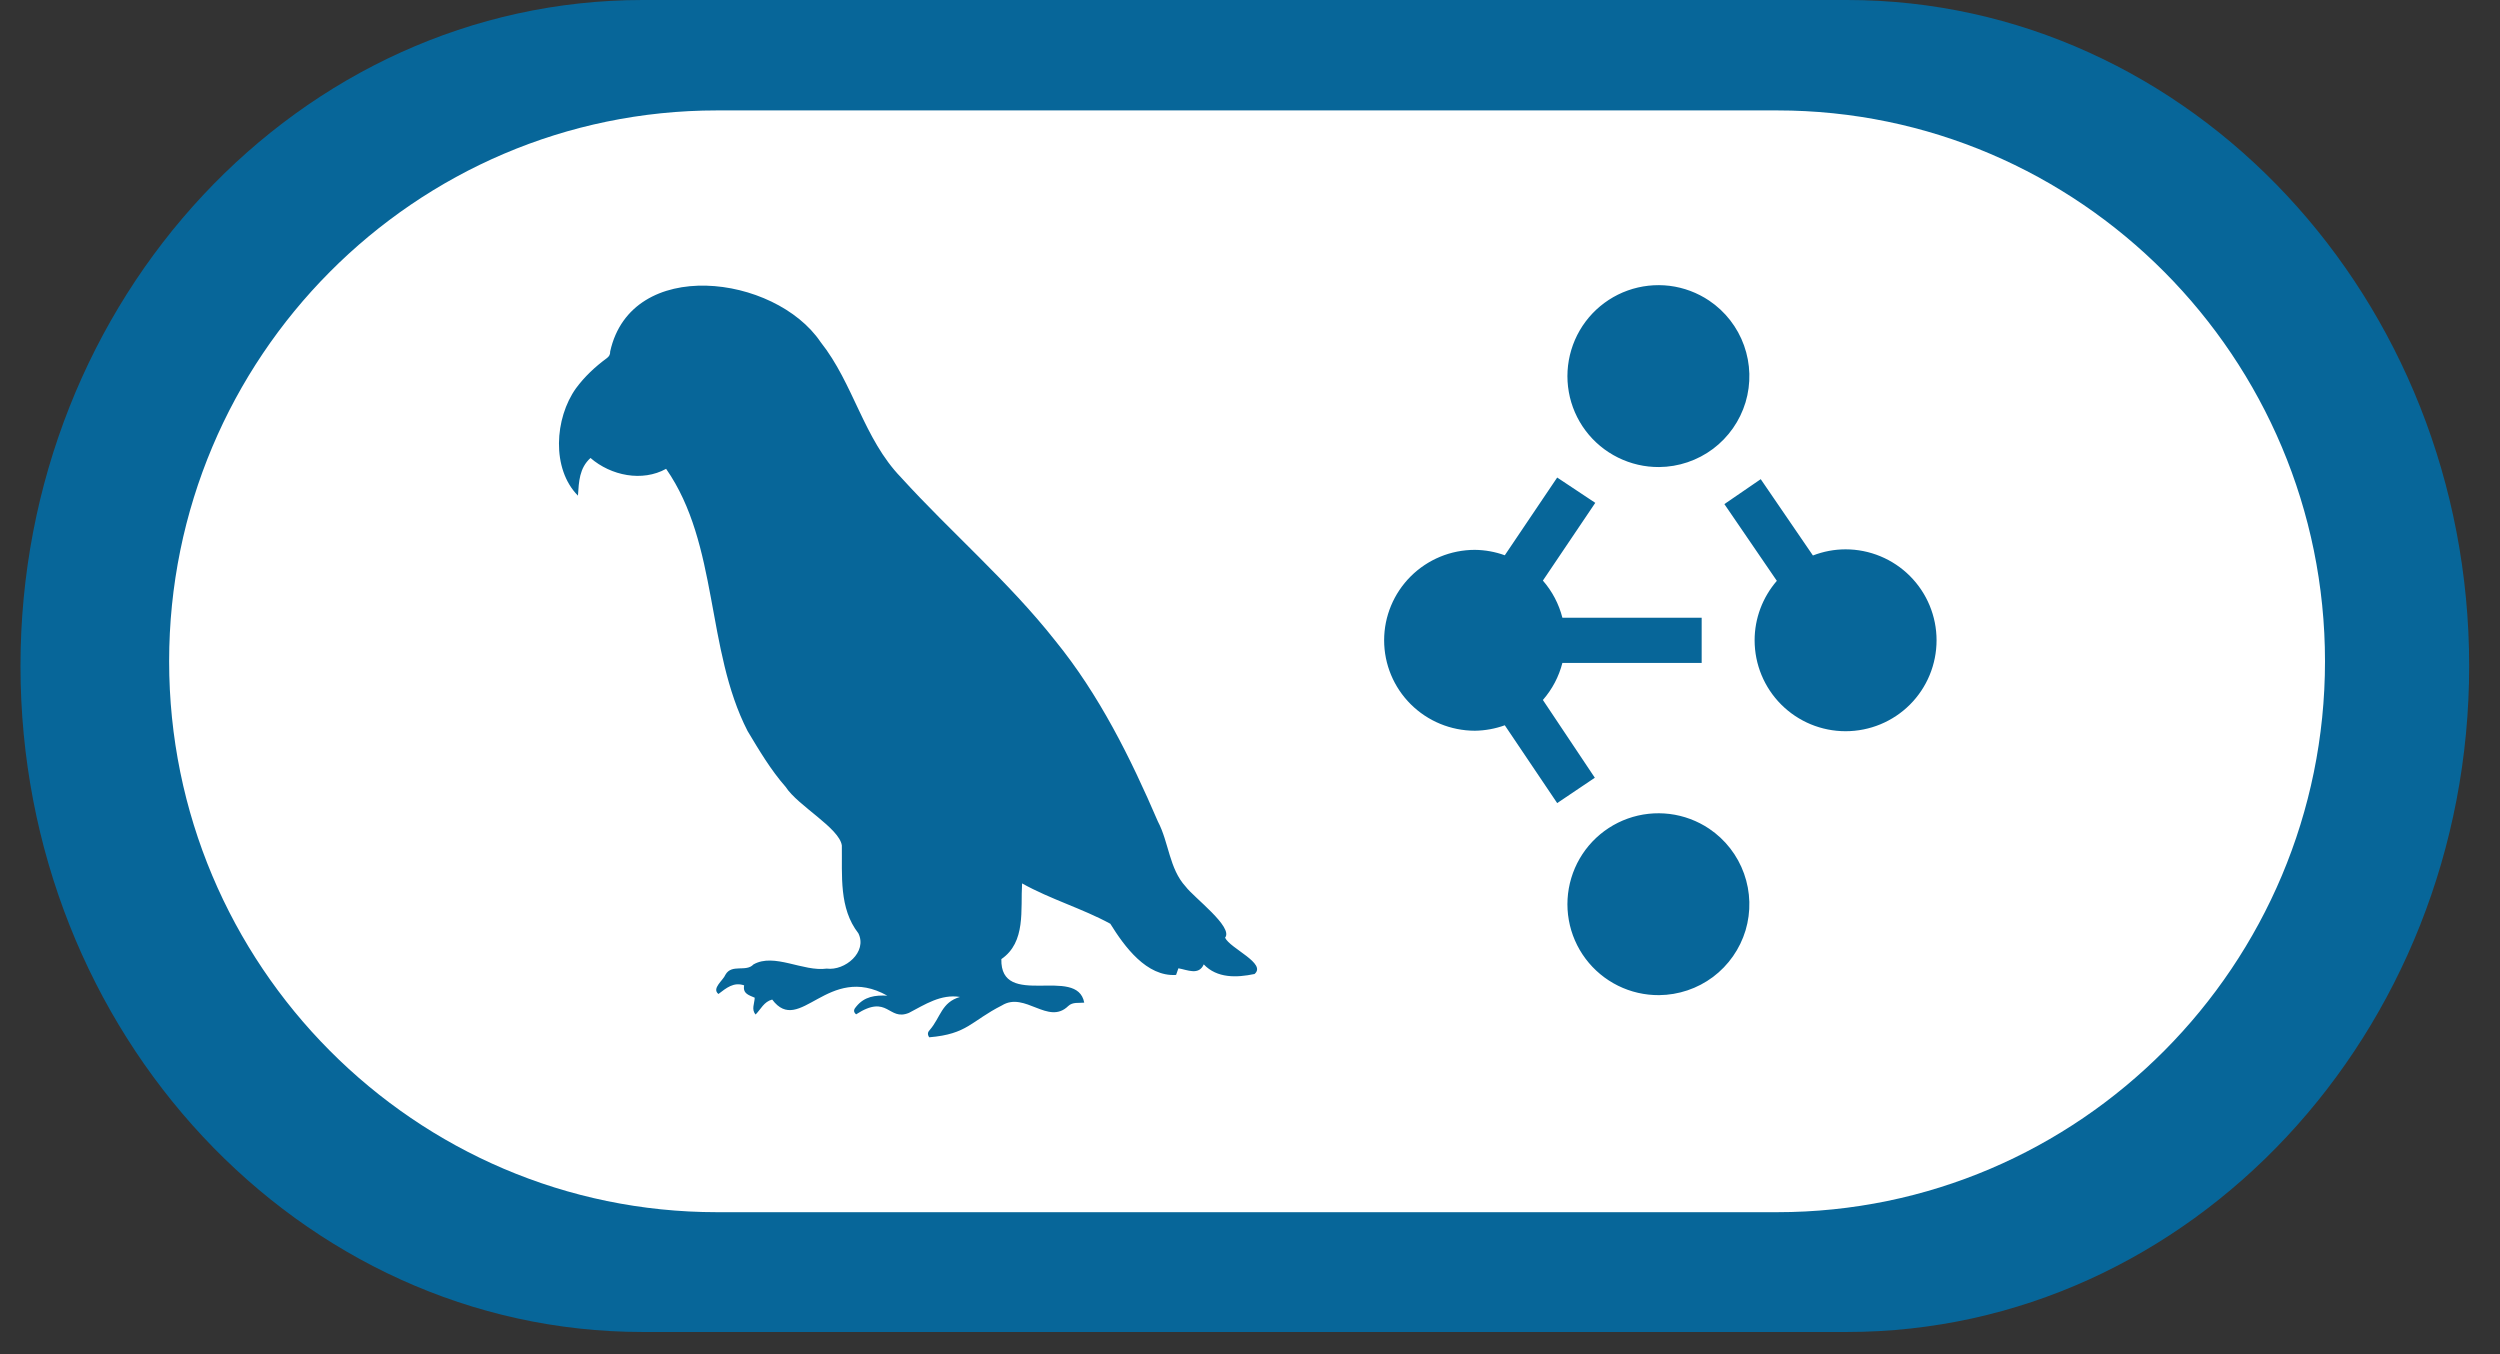 <svg width="72" height="39" viewBox="0 0 72 39" fill="none" xmlns="http://www.w3.org/2000/svg">
<rect x="0" y="0" width="72" height="39" fill="#333333" stroke="none"/>
<path d="M71.112 19.18C71.112 29.757 63.072 38.361 53.191 38.361H18.511C8.63 38.361 0.59 29.757 0.59 19.18C0.59 8.604 8.63 -4.57298e-05 18.511 -4.57298e-05H53.191C63.074 -4.57298e-05 71.112 8.605 71.112 19.18Z" fill="#076699"/>
<path d="M51.183 3.18C59.883 3.181 66.96 10.298 66.96 19.046C66.96 27.794 59.883 34.911 51.183 34.911H20.649C11.949 34.911 4.871 27.794 4.871 19.046C4.871 10.298 11.949 3.18 20.649 3.18H51.183ZM23.633 9.851C22.321 7.906 18.181 7.375 17.573 10.123C17.576 10.207 17.548 10.262 17.474 10.317C17.138 10.564 16.839 10.844 16.588 11.183C15.973 12.044 15.878 13.502 16.645 14.275C16.672 13.866 16.685 13.482 17.006 13.19C17.598 13.701 18.497 13.883 19.184 13.502C20.702 15.684 20.323 18.702 21.53 21.053C21.864 21.61 22.2 22.178 22.628 22.664C22.976 23.205 24.175 23.847 24.245 24.35C24.258 25.213 24.158 26.156 24.721 26.879C24.987 27.42 24.335 27.964 23.81 27.896C23.128 27.991 22.297 27.435 21.699 27.776C21.488 28.006 21.074 27.752 20.893 28.071C20.827 28.236 20.488 28.467 20.691 28.627C20.918 28.455 21.127 28.275 21.431 28.378C21.386 28.627 21.582 28.662 21.736 28.734C21.731 28.901 21.632 29.073 21.762 29.218C21.911 29.066 22.001 28.849 22.239 28.787C23.033 29.849 23.839 27.712 25.554 28.675C25.206 28.657 24.895 28.699 24.661 28.988C24.604 29.053 24.554 29.128 24.656 29.213C25.582 28.612 25.577 29.418 26.177 29.171C26.64 28.929 27.098 28.624 27.648 28.712C27.112 28.866 27.092 29.298 26.778 29.662C26.724 29.717 26.699 29.782 26.761 29.874C27.868 29.782 27.959 29.41 28.855 28.956C29.521 28.545 30.188 29.539 30.766 28.973C30.895 28.851 31.069 28.893 31.226 28.876C31.023 27.794 28.804 29.073 28.839 27.622C29.553 27.133 29.389 26.198 29.436 25.442C30.258 25.901 31.171 26.165 31.977 26.604C32.386 27.263 33.023 28.135 33.871 28.078C33.893 28.011 33.914 27.954 33.938 27.887C34.195 27.931 34.526 28.101 34.668 27.774C35.051 28.178 35.618 28.158 36.121 28.053L36.126 28.055C36.499 27.751 35.426 27.317 35.282 27.006C35.531 26.701 34.382 25.849 34.148 25.535C33.67 25.014 33.667 24.265 33.346 23.657C32.557 21.822 31.653 20.001 30.387 18.447C29.048 16.749 27.398 15.343 25.947 13.747C24.872 12.635 24.584 11.048 23.633 9.851ZM48.086 23.442C47.679 23.392 47.265 23.437 46.879 23.575C46.493 23.713 46.145 23.94 45.862 24.237C45.58 24.534 45.371 24.894 45.253 25.287C45.135 25.68 45.11 26.095 45.182 26.499C45.253 26.902 45.419 27.284 45.665 27.612C45.911 27.94 46.231 28.206 46.599 28.388C46.966 28.57 47.372 28.663 47.782 28.66C48.342 28.655 48.886 28.472 49.334 28.137C49.782 27.801 50.11 27.33 50.272 26.795C50.432 26.259 50.417 25.686 50.228 25.159C50.04 24.632 49.688 24.179 49.224 23.867C48.883 23.638 48.493 23.493 48.086 23.442ZM43.338 15.992C43.062 15.892 42.77 15.839 42.476 15.836C41.783 15.836 41.119 16.111 40.629 16.599C40.139 17.088 39.863 17.75 39.863 18.44C39.863 19.131 40.139 19.794 40.629 20.282C41.119 20.77 41.783 21.044 42.476 21.045C42.77 21.041 43.062 20.988 43.338 20.888L44.847 23.129L45.931 22.399L44.435 20.159C44.704 19.852 44.896 19.486 44.997 19.092H49.008V17.79H44.997C44.896 17.395 44.704 17.029 44.435 16.721L45.944 14.482L44.847 13.753L43.338 15.992ZM49.662 14.518L51.173 16.728C50.763 17.203 50.533 17.809 50.533 18.44C50.533 19.135 50.809 19.802 51.301 20.293C51.792 20.784 52.459 21.059 53.153 21.059C53.848 21.059 54.515 20.784 55.006 20.293C55.497 19.802 55.773 19.135 55.773 18.44C55.773 17.746 55.497 17.08 55.006 16.589C54.515 16.098 53.848 15.821 53.153 15.821C52.828 15.821 52.51 15.883 52.212 15.998L50.709 13.8L49.662 14.518ZM48.086 8.232C47.679 8.182 47.265 8.228 46.879 8.366C46.493 8.504 46.145 8.731 45.862 9.028C45.58 9.325 45.371 9.685 45.253 10.078C45.135 10.471 45.11 10.886 45.182 11.29C45.253 11.693 45.419 12.075 45.665 12.403C45.911 12.731 46.231 12.996 46.599 13.178C46.966 13.36 47.372 13.454 47.782 13.451C48.342 13.447 48.886 13.263 49.334 12.928C49.782 12.592 50.11 12.121 50.272 11.586C50.433 11.05 50.417 10.476 50.228 9.949C50.04 9.423 49.688 8.97 49.224 8.658C48.883 8.429 48.493 8.283 48.086 8.232Z" fill="white"/>
</svg>

